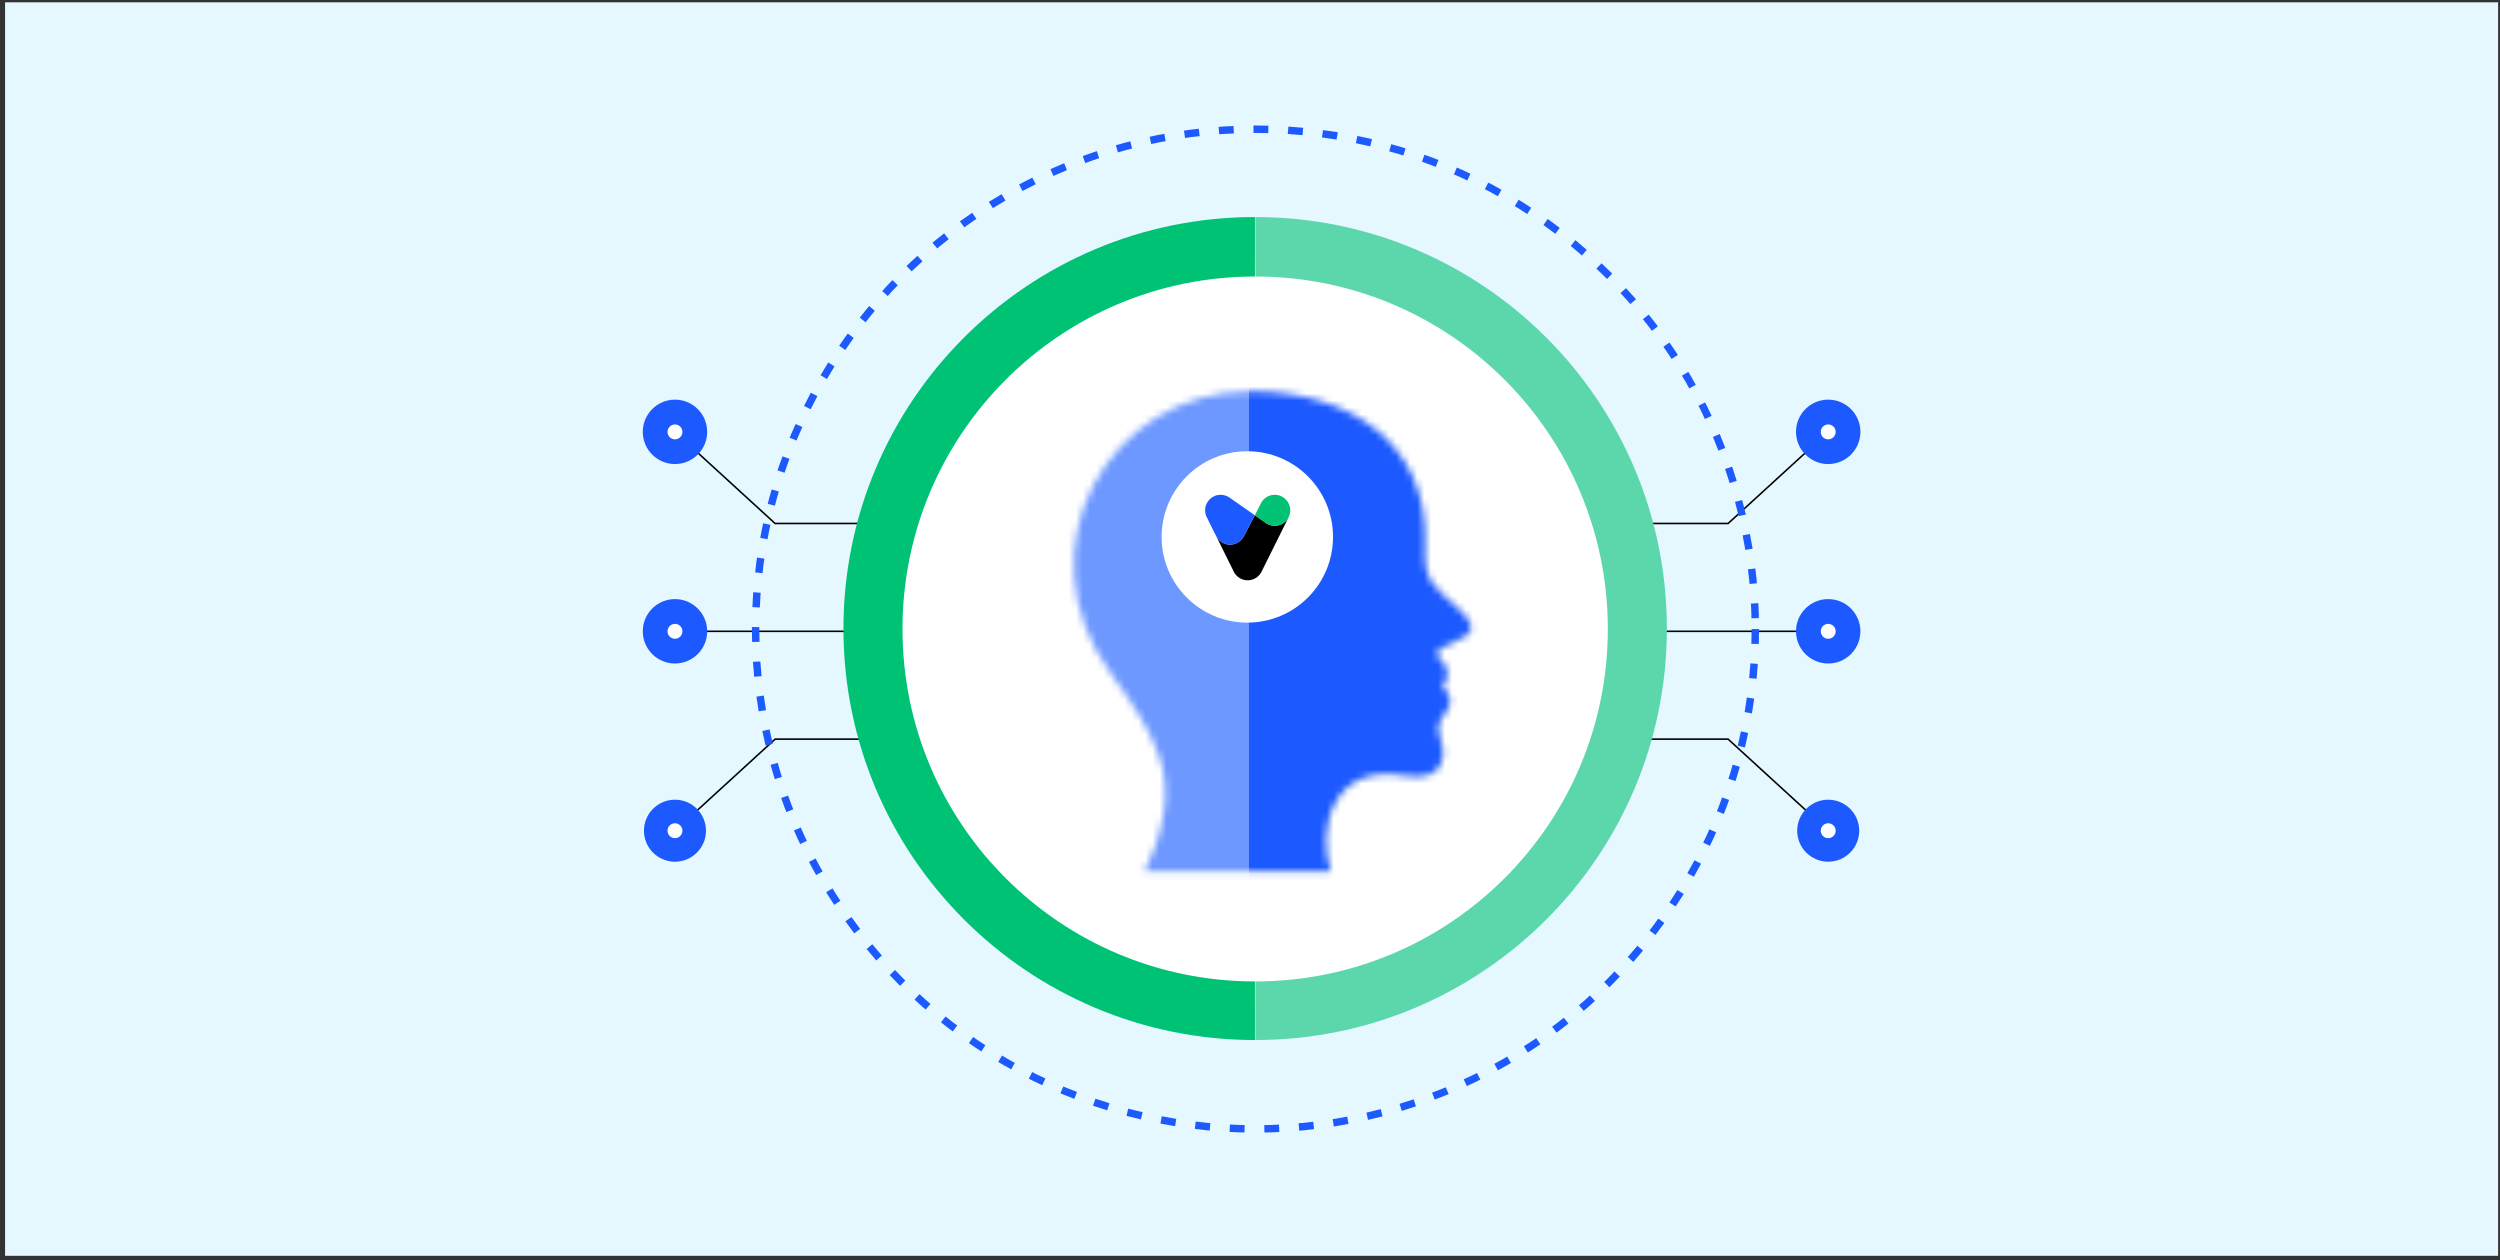 <svg xmlns="http://www.w3.org/2000/svg" width="359" height="181" viewBox="0 0 359 181" fill="none"><rect x="0" y="0" width="359" height="181" fill="#333333" stroke="none"/><rect x="0.729" y="0.334" width="358" height="180" fill="#E5F7FF"></rect><circle cx="180.083" cy="90.535" r="53.231" fill="white"></circle><path d="M238.135 90.657H264.055" stroke="black" stroke-width="0.229" stroke-miterlimit="22.93"></path><path d="M234.117 106.138H248.153L262.53 119.29" stroke="black" stroke-width="0.229" stroke-miterlimit="22.93"></path><path d="M234.117 75.174H248.153L262.53 62.022" stroke="black" stroke-width="0.229" stroke-miterlimit="22.93"></path><path fill-rule="evenodd" clip-rule="evenodd" d="M262.53 57.389C265.082 57.389 267.154 59.461 267.154 62.013C267.154 64.564 265.082 66.637 262.53 66.637C259.978 66.637 257.906 64.564 257.906 62.013C257.906 59.461 259.978 57.389 262.53 57.389Z" fill="#1C59FF"></path><path fill-rule="evenodd" clip-rule="evenodd" d="M262.53 86.031C265.082 86.031 267.154 88.103 267.154 90.655C267.154 93.207 265.082 95.279 262.53 95.279C259.978 95.279 257.906 93.207 257.906 90.655C257.906 88.103 259.978 86.031 262.53 86.031Z" fill="#1C59FF"></path><path fill-rule="evenodd" clip-rule="evenodd" d="M262.531 60.951C263.122 60.951 263.602 61.431 263.602 62.022C263.602 62.612 263.122 63.092 262.531 63.092C261.94 63.092 261.461 62.612 261.461 62.022C261.461 61.431 261.94 60.951 262.531 60.951Z" fill="white"></path><path fill-rule="evenodd" clip-rule="evenodd" d="M262.531 89.586C263.122 89.586 263.602 90.066 263.602 90.656C263.602 91.247 263.122 91.727 262.531 91.727C261.94 91.727 261.461 91.247 261.461 90.656C261.461 90.066 261.94 89.586 262.531 89.586Z" fill="white"></path><path fill-rule="evenodd" clip-rule="evenodd" d="M262.531 114.838C264.988 114.838 266.984 116.833 266.984 119.291C266.984 121.748 264.988 123.743 262.531 123.743C260.073 123.743 258.078 121.748 258.078 119.291C258.078 116.833 260.073 114.838 262.531 114.838Z" fill="#1C59FF"></path><path fill-rule="evenodd" clip-rule="evenodd" d="M262.531 118.22C263.122 118.22 263.602 118.699 263.602 119.29C263.602 119.881 263.122 120.36 262.531 120.36C261.94 120.36 261.461 119.881 261.461 119.29C261.461 118.699 261.94 118.22 262.531 118.22Z" fill="white"></path><path d="M121.322 90.657H95.402" stroke="black" stroke-width="0.229" stroke-miterlimit="22.93"></path><path d="M125.34 106.138H111.304L96.927 119.29" stroke="black" stroke-width="0.229" stroke-miterlimit="22.93"></path><path d="M124.04 75.174H111.304L96.927 62.022" stroke="black" stroke-width="0.229" stroke-miterlimit="22.93"></path><path fill-rule="evenodd" clip-rule="evenodd" d="M96.927 57.389C94.375 57.389 92.303 59.461 92.303 62.013C92.303 64.564 94.375 66.637 96.927 66.637C99.479 66.637 101.551 64.564 101.551 62.013C101.551 59.461 99.479 57.389 96.927 57.389Z" fill="#1C59FF"></path><path fill-rule="evenodd" clip-rule="evenodd" d="M96.927 86.031C94.375 86.031 92.303 88.103 92.303 90.655C92.303 93.207 94.375 95.279 96.927 95.279C99.479 95.279 101.551 93.207 101.551 90.655C101.551 88.103 99.479 86.031 96.927 86.031Z" fill="#1C59FF"></path><path fill-rule="evenodd" clip-rule="evenodd" d="M96.926 60.951C96.335 60.951 95.855 61.431 95.855 62.022C95.855 62.612 96.335 63.092 96.926 63.092C97.517 63.092 97.996 62.612 97.996 62.022C97.996 61.431 97.517 60.951 96.926 60.951Z" fill="white"></path><path fill-rule="evenodd" clip-rule="evenodd" d="M96.926 89.586C96.335 89.586 95.855 90.066 95.855 90.656C95.855 91.247 96.335 91.727 96.926 91.727C97.517 91.727 97.996 91.247 97.996 90.656C97.996 90.066 97.517 89.586 96.926 89.586Z" fill="white"></path><path fill-rule="evenodd" clip-rule="evenodd" d="M96.925 114.837C94.468 114.837 92.472 116.832 92.472 119.29C92.472 121.747 94.468 123.742 96.925 123.742C99.383 123.742 101.378 121.747 101.378 119.29C101.378 116.832 99.383 114.837 96.925 114.837Z" fill="#1C59FF"></path><path fill-rule="evenodd" clip-rule="evenodd" d="M96.925 118.219C96.334 118.219 95.854 118.698 95.854 119.289C95.854 119.88 96.334 120.359 96.925 120.359C97.516 120.359 97.995 119.88 97.995 119.289C97.995 118.698 97.516 118.219 96.925 118.219Z" fill="white"></path><mask id="mask0_2525_4438" style="mask-type:alpha" maskUnits="userSpaceOnUse" x="154" y="56" width="58" height="70"><path d="M167.126 116.63C166.615 120.263 165.199 123.439 164.362 125.146H191.137C189.195 119.811 190.8 109.477 201.707 111.385C208.263 112.533 207.444 107.343 206.788 105.868C206.132 104.393 206.952 103.082 207.498 102.481C208.044 101.88 208.372 100.897 208.154 100.132C207.935 99.367 207.116 98.493 207.116 98.493C207.116 98.493 208.044 97.619 207.826 96.362C207.607 95.106 206.733 94.887 206.351 94.013C205.969 93.139 208.883 92.391 210.557 91.282C212.825 89.779 209.137 87.239 206.843 85.054C204.548 82.868 204.573 81.38 204.657 77.843C204.992 63.917 194.208 56.187 179.519 56.187C159.23 56.187 146.378 78.786 159.587 96.799C166.799 106.633 167.909 111.074 167.126 116.63Z" fill="#002647"></path></mask><g mask="url(#mask0_2525_4438)"><rect width="42.04" height="92.895" transform="matrix(-1 0 0 1 221.305 45.863)" fill="#1C59FF"></rect><rect width="42.04" height="92.895" transform="matrix(-1 0 0 1 179.265 45.863)" fill="#6D98FF"></rect></g><circle cx="179.114" cy="77.103" r="12.306" fill="#FEFEFE"></circle><path fill-rule="evenodd" clip-rule="evenodd" d="M180.271 39.707C208.257 39.707 230.883 62.396 230.883 90.32C230.883 118.306 208.195 140.933 180.271 140.933V149.347C212.87 149.347 239.361 122.919 239.361 90.258C239.361 57.659 212.932 31.168 180.271 31.168V39.707Z" fill="#5CD7AC"></path><path fill-rule="evenodd" clip-rule="evenodd" d="M180.21 39.707C152.223 39.707 129.597 62.396 129.597 90.32C129.597 118.306 152.286 140.933 180.21 140.933V149.347C147.611 149.347 121.12 122.919 121.12 90.258C121.12 57.659 147.548 31.168 180.21 31.168V39.707Z" fill="#00C274"></path><circle cx="180.285" cy="90.334" r="71.78" stroke="#1C59FF" stroke-width="1.066" stroke-dasharray="2.13 2.84"></circle><path fill-rule="evenodd" clip-rule="evenodd" d="M174.6 76.897L177.148 82.04C177.165 82.074 177.182 82.108 177.199 82.142V82.147C177.574 82.85 178.315 83.331 179.167 83.331C180.101 83.331 180.897 82.756 181.23 81.947L185.048 74.268C184.681 75.001 183.927 75.504 183.053 75.504C182.521 75.504 182.035 75.316 181.652 75.005L180.199 73.991L178.605 77.016C178.23 77.724 177.489 78.205 176.632 78.205C175.2 78.205 174.634 76.965 174.638 76.965C174.638 76.965 174.621 76.94 174.6 76.897Z" fill="black"></path><path fill-rule="evenodd" clip-rule="evenodd" d="M183.054 71.052C184.286 71.052 185.283 72.049 185.283 73.28C185.283 74.512 184.286 75.509 183.054 75.509C182.521 75.509 182.036 75.321 181.652 75.01L180.199 73.996C180.506 73.417 180.779 72.824 181.077 72.253C181.448 71.542 182.193 71.052 183.054 71.052Z" fill="#00C274"></path><path fill-rule="evenodd" clip-rule="evenodd" d="M180.198 73.996L176.551 71.452C176.189 71.201 175.75 71.052 175.277 71.052C174.05 71.052 173.053 72.049 173.053 73.28C173.053 73.723 173.181 74.132 173.402 74.482C173.338 74.384 174.621 76.979 174.638 76.975C174.638 76.975 175.2 78.215 176.632 78.215C177.488 78.215 178.23 77.733 178.605 77.026L180.198 74V73.996Z" fill="#1C59FF"></path></svg>